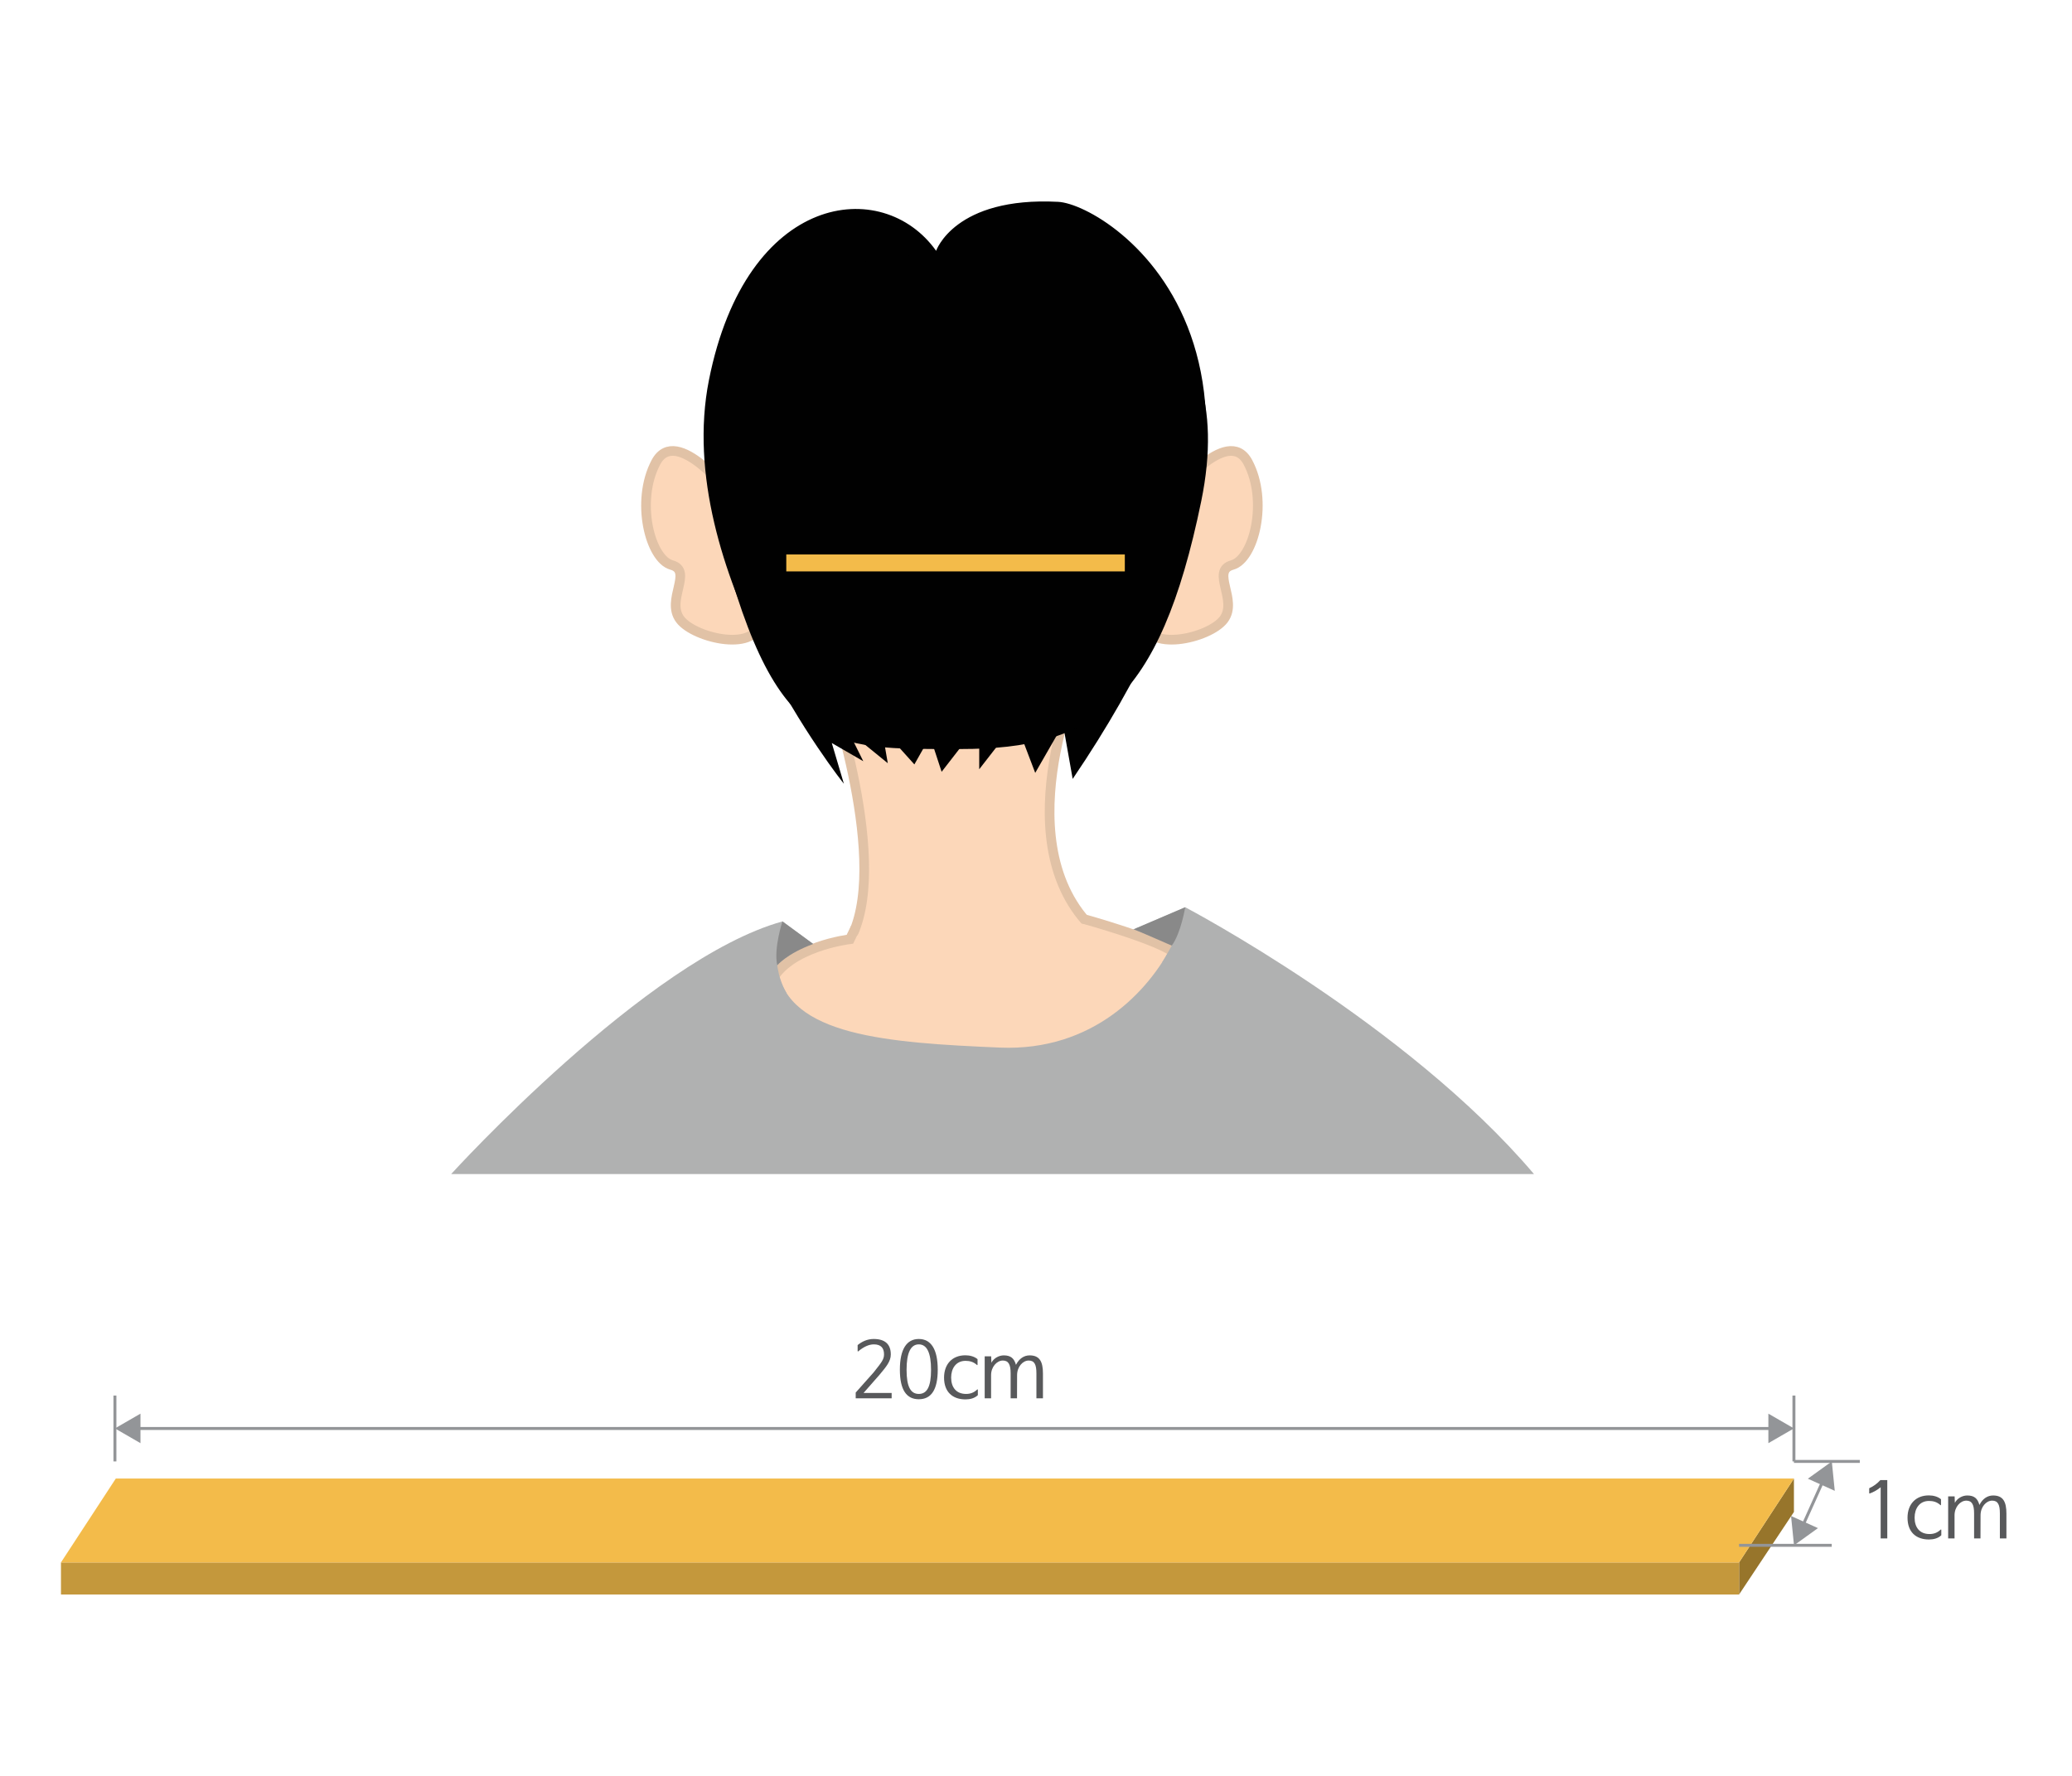 <?xml version="1.0" encoding="utf-8"?>
<!-- Generator: Adobe Illustrator 15.1.0, SVG Export Plug-In . SVG Version: 6.00 Build 0)  -->
<!DOCTYPE svg PUBLIC "-//W3C//DTD SVG 1.1//EN" "http://www.w3.org/Graphics/SVG/1.1/DTD/svg11.dtd">
<svg version="1.1" id="Layer_1" xmlns="http://www.w3.org/2000/svg" xmlns:xlink="http://www.w3.org/1999/xlink" x="0px" y="0px"
	 width="700px" height="600px" viewBox="0 0 700 600" enable-background="new 0 0 700 600" xml:space="preserve">
<g>
	<g>
		<path fill="#B0B1B1" d="M400.416,306.521c0,0,74.543,39.115,117.822,90.15H152.416c0,0,66.123-72.725,111.926-85.356
			l32.332,23.706l57.16-8.574L400.416,306.521z"/>
		<path fill="#FCD7B9" stroke="#E1C2A6" stroke-width="3.266" stroke-miterlimit="10" d="M395.873,167.625
			c0,0,18.781-24.497,25.723-11.433c6.941,13.065,2.041,32.663-5.309,34.704c-7.348,2.042,2.043,11.841-2.857,18.373
			c-4.898,6.532-26.947,11.432-26.947,0S395.873,167.625,395.873,167.625z"/>
		<path fill="#FCD7B9" stroke="#E1C2A6" stroke-width="3.266" stroke-miterlimit="10" d="M247.311,167.625
			c0,0-18.781-24.497-25.723-11.433c-6.941,13.065-2.041,32.663,5.307,34.704c7.35,2.042-2.041,11.841,2.859,18.373
			c4.898,6.532,26.945,11.432,26.945,0S247.311,167.625,247.311,167.625z"/>
		<path fill="#FCD7B9" d="M286.875,321.547c14.697-25.042-7.074-87.101-7.074-87.101l84.922-7.075c0,0-26.672,59.884,6.533,88.189
			L286.875,321.547z"/>
		<path fill="none" stroke="#E1C2A6" stroke-width="3.266" stroke-miterlimit="10" d="M371.256,315.56
			c-33.205-28.305-6.533-88.189-6.533-88.189"/>
		<path fill="none" stroke="#E1C2A6" stroke-width="3.266" stroke-miterlimit="10" d="M286.875,318.01
			c14.697-25.042-7.074-87.102-7.074-87.102"/>
		<path fill="#010101" d="M316.258,84.743c0,0,6.227-18.373,41.238-16.551c17.301,0.898,100.438,54.113,4.898,194.971l-3.266-18.373
			l-9.391,16.331l-6.533-17.147l-12.383,15.923v-15.515l-12.701,16.376l-3.904-11.885l-5.307,9.391l-11.025-12.249l2.043,11.841
			L286.588,247l5.059,10.178l-10.635-6.137l4.084,13.754c0,0-58.252-72.674-45.594-136.366
			C252.158,64.737,298.293,59.429,316.258,84.743z"/>
		<path fill="#FCD7B9" d="M337.77,353.938c31.559,1.337,50.334-19.221,58.264-34.688c-10.48-3.078-21.889-4.801-27.93-6.65
			c-11.438-3.506-60.145,0.784-76.131,2.959c-7.994,1.088-19.643,6.597-29.295,11.834C266.23,349.91,299.641,352.321,337.77,353.938
			z"/>
		<path fill="none" stroke="#E1C2A6" stroke-width="3.266" stroke-miterlimit="10" d="M289.006,313.468l-1.869,3.859
			c0,0-20.822,2.449-26.672,14.428"/>
		<path fill="none" stroke="#E1C2A6" stroke-width="3.266" stroke-miterlimit="10" d="M365.902,310.425
			c0,0,26.055,7.167,31.361,11.862"/>
		<path fill="#B0B1B1" d="M262.365,323.282c0,0-0.084,6.386,3.33,12.176l-4.76,11.402l-12.963-11.789l3.369-10.462L262.365,323.282z
			"/>
		<path fill="#B0B1B1" d="M396.568,318.169c0,0-2.908,5.41-3.947,6.961l5.906,1.674l3.572-6.89L396.568,318.169z"/>
		<path fill="#898989" d="M383.02,313.962l17.396-7.441c0,0-1.461,8.829-4.561,12.97C395.855,319.49,385.43,314.909,383.02,313.962z
			"/>
		<path fill="#898989" d="M264.342,311.314c0,0-3.01,9.018-1.756,14.801c0,0,3.297-3.965,12.148-7.181L264.342,311.314z"/>
		<path fill="#010101" d="M405.816,169.366c-14.016,68.184-36.375,83.698-81.248,83.698s-63.418,2.179-83.016-78.391
			c-18.645-76.636,38.143-89.006,83.016-89.006S419.443,103.083,405.816,169.366z"/>
		<rect x="265.637" y="187.333" fill="#F3BB4A" width="114.371" height="5.719"/>
	</g>
	<g>
		<polygon fill="#97752B" points="606.057,510.829 587.525,538.717 587.525,527.884 606.057,499.538 		"/>
		<rect x="20.598" y="527.884" fill="#C4983C" width="566.928" height="10.833"/>
		<polygon fill="#F3BB4A" points="587.525,527.884 20.598,527.884 39.127,499.538 606.057,499.538 		"/>
	</g>
	<line fill="none" stroke="#939598" stroke-miterlimit="10" x1="38.826" y1="471.5" x2="38.826" y2="493.757"/>
	<line fill="none" stroke="#939598" stroke-miterlimit="10" x1="606.057" y1="471.5" x2="606.057" y2="493.757"/>
	<line fill="none" stroke="#939598" stroke-miterlimit="10" x1="628.314" y1="493.757" x2="606.057" y2="493.757"/>
	<line fill="none" stroke="#939598" stroke-miterlimit="10" x1="618.828" y1="522.103" x2="587.525" y2="522.103"/>
	<g>
		<g>
			<line fill="none" stroke="#939598" stroke-miterlimit="10" x1="46.002" y1="482.629" x2="598.881" y2="482.629"/>
			<g>
				<polygon fill="#939598" points="47.461,487.587 38.826,482.602 47.461,477.615 				"/>
			</g>
			<g>
				<polygon fill="#939598" points="597.422,487.587 606.057,482.602 597.422,477.615 				"/>
			</g>
		</g>
	</g>
	<g>
		<g>
			<line fill="none" stroke="#939598" stroke-miterlimit="10" x1="615.88" y1="500.3" x2="609.005" y2="515.56"/>
			<g>
				<polygon fill="#939598" points="610.761,499.593 618.854,493.768 619.852,503.689 				"/>
			</g>
			<g>
				<polygon fill="#939598" points="605.084,512.192 606.082,522.113 614.175,516.289 				"/>
			</g>
		</g>
	</g>
	<g>
		<path fill="#58595B" d="M290.026,456.497c-0.182,0.183-0.286,0.131-0.286-0.104v-1.95c1.43-1.144,3.198-2.054,5.434-2.054
			c3.744,0,5.772,1.716,5.772,5.226c0,2.366-1.586,4.187-3.874,6.942l-5.305,6.032v0.026h9.465v1.82H289.09v-1.95l6.058-6.813
			c2.73-3.458,3.51-4.368,3.51-6.11c0-2.106-1.04-3.354-3.432-3.354C293.563,454.209,291.82,455.016,290.026,456.497z"/>
		<path fill="#58595B" d="M310.41,452.39c4.108,0,6.396,3.458,6.396,10.374s-2.288,9.984-6.396,9.984s-6.396-3.068-6.396-9.984
			S306.302,452.39,310.41,452.39z M310.41,454.209c-2.756,0-4.134,2.887-4.134,8.606c0,5.721,1.378,8.139,4.134,8.139
			s4.134-2.418,4.134-8.139C314.544,457.096,313.167,454.209,310.41,454.209z"/>
		<path fill="#58595B" d="M330.066,469.524c0.182-0.183,0.286-0.156,0.286,0.104v1.742c-1.092,1.04-2.6,1.43-4.16,1.43
			c-4.342,0-7.254-2.47-7.254-7.358c0-4.55,2.756-7.54,7.203-7.54c1.508,0,3.016,0.391,4.108,1.3v1.794
			c0,0.261-0.104,0.313-0.286,0.104c-1.118-0.988-2.366-1.326-3.77-1.326c-3.224,0-4.862,2.574-4.862,5.643
			c0,3.25,1.664,5.538,5.044,5.538C327.804,470.954,328.974,470.538,330.066,469.524z"/>
		<path fill="#58595B" d="M343.222,461.1h0.026c1.066-2.106,2.73-3.172,4.603-3.172c3.406,0,4.498,2.158,4.498,6.136v8.373h-2.209
			v-8.451c0-2.886-0.624-4.315-2.6-4.315c-2.002,0-3.926,2.105-3.926,4.939l-0.026,7.827h-2.158v-8.451
			c0-2.886-0.676-4.315-2.626-4.315c-2.002,0-3.978,2.105-3.978,4.939v7.827h-2.158v-14.197h2.184l0.078,2.133h0.026
			c0.806-1.509,2.522-2.444,4.16-2.444C341.506,457.928,342.624,458.968,343.222,461.1z"/>
	</g>
	<g>
		<path fill="#58595B" d="M631.486,504.43v-1.612c1.403-0.624,2.703-1.561,3.77-2.756h2.34v19.709h-2.236v-17.266h-0.025
			c-1.17,0.937-2.393,1.612-3.588,2.055C631.563,504.638,631.486,504.56,631.486,504.43z"/>
		<path fill="#58595B" d="M655.562,516.858c0.183-0.183,0.286-0.156,0.286,0.104v1.742c-1.092,1.04-2.6,1.43-4.16,1.43
			c-4.342,0-7.254-2.47-7.254-7.358c0-4.55,2.756-7.54,7.201-7.54c1.509,0,3.018,0.391,4.109,1.3v1.794
			c0,0.261-0.104,0.313-0.287,0.104c-1.117-0.988-2.365-1.326-3.77-1.326c-3.225,0-4.862,2.574-4.862,5.643
			c0,3.25,1.664,5.538,5.044,5.538C653.299,518.288,654.47,517.872,655.562,516.858z"/>
		<path fill="#58595B" d="M668.717,508.434h0.027c1.065-2.106,2.729-3.172,4.602-3.172c3.406,0,4.498,2.158,4.498,6.136v8.373h-2.21
			v-8.451c0-2.886-0.624-4.315-2.601-4.315c-2.002,0-3.926,2.105-3.926,4.939l-0.025,7.827h-2.158v-8.451
			c0-2.886-0.676-4.315-2.627-4.315c-2.002,0-3.979,2.105-3.979,4.939v7.827h-2.157v-14.197h2.185l0.078,2.133h0.025
			c0.807-1.509,2.521-2.444,4.16-2.444C667.002,505.262,668.119,506.302,668.717,508.434z"/>
	</g>
</g>
</svg>
